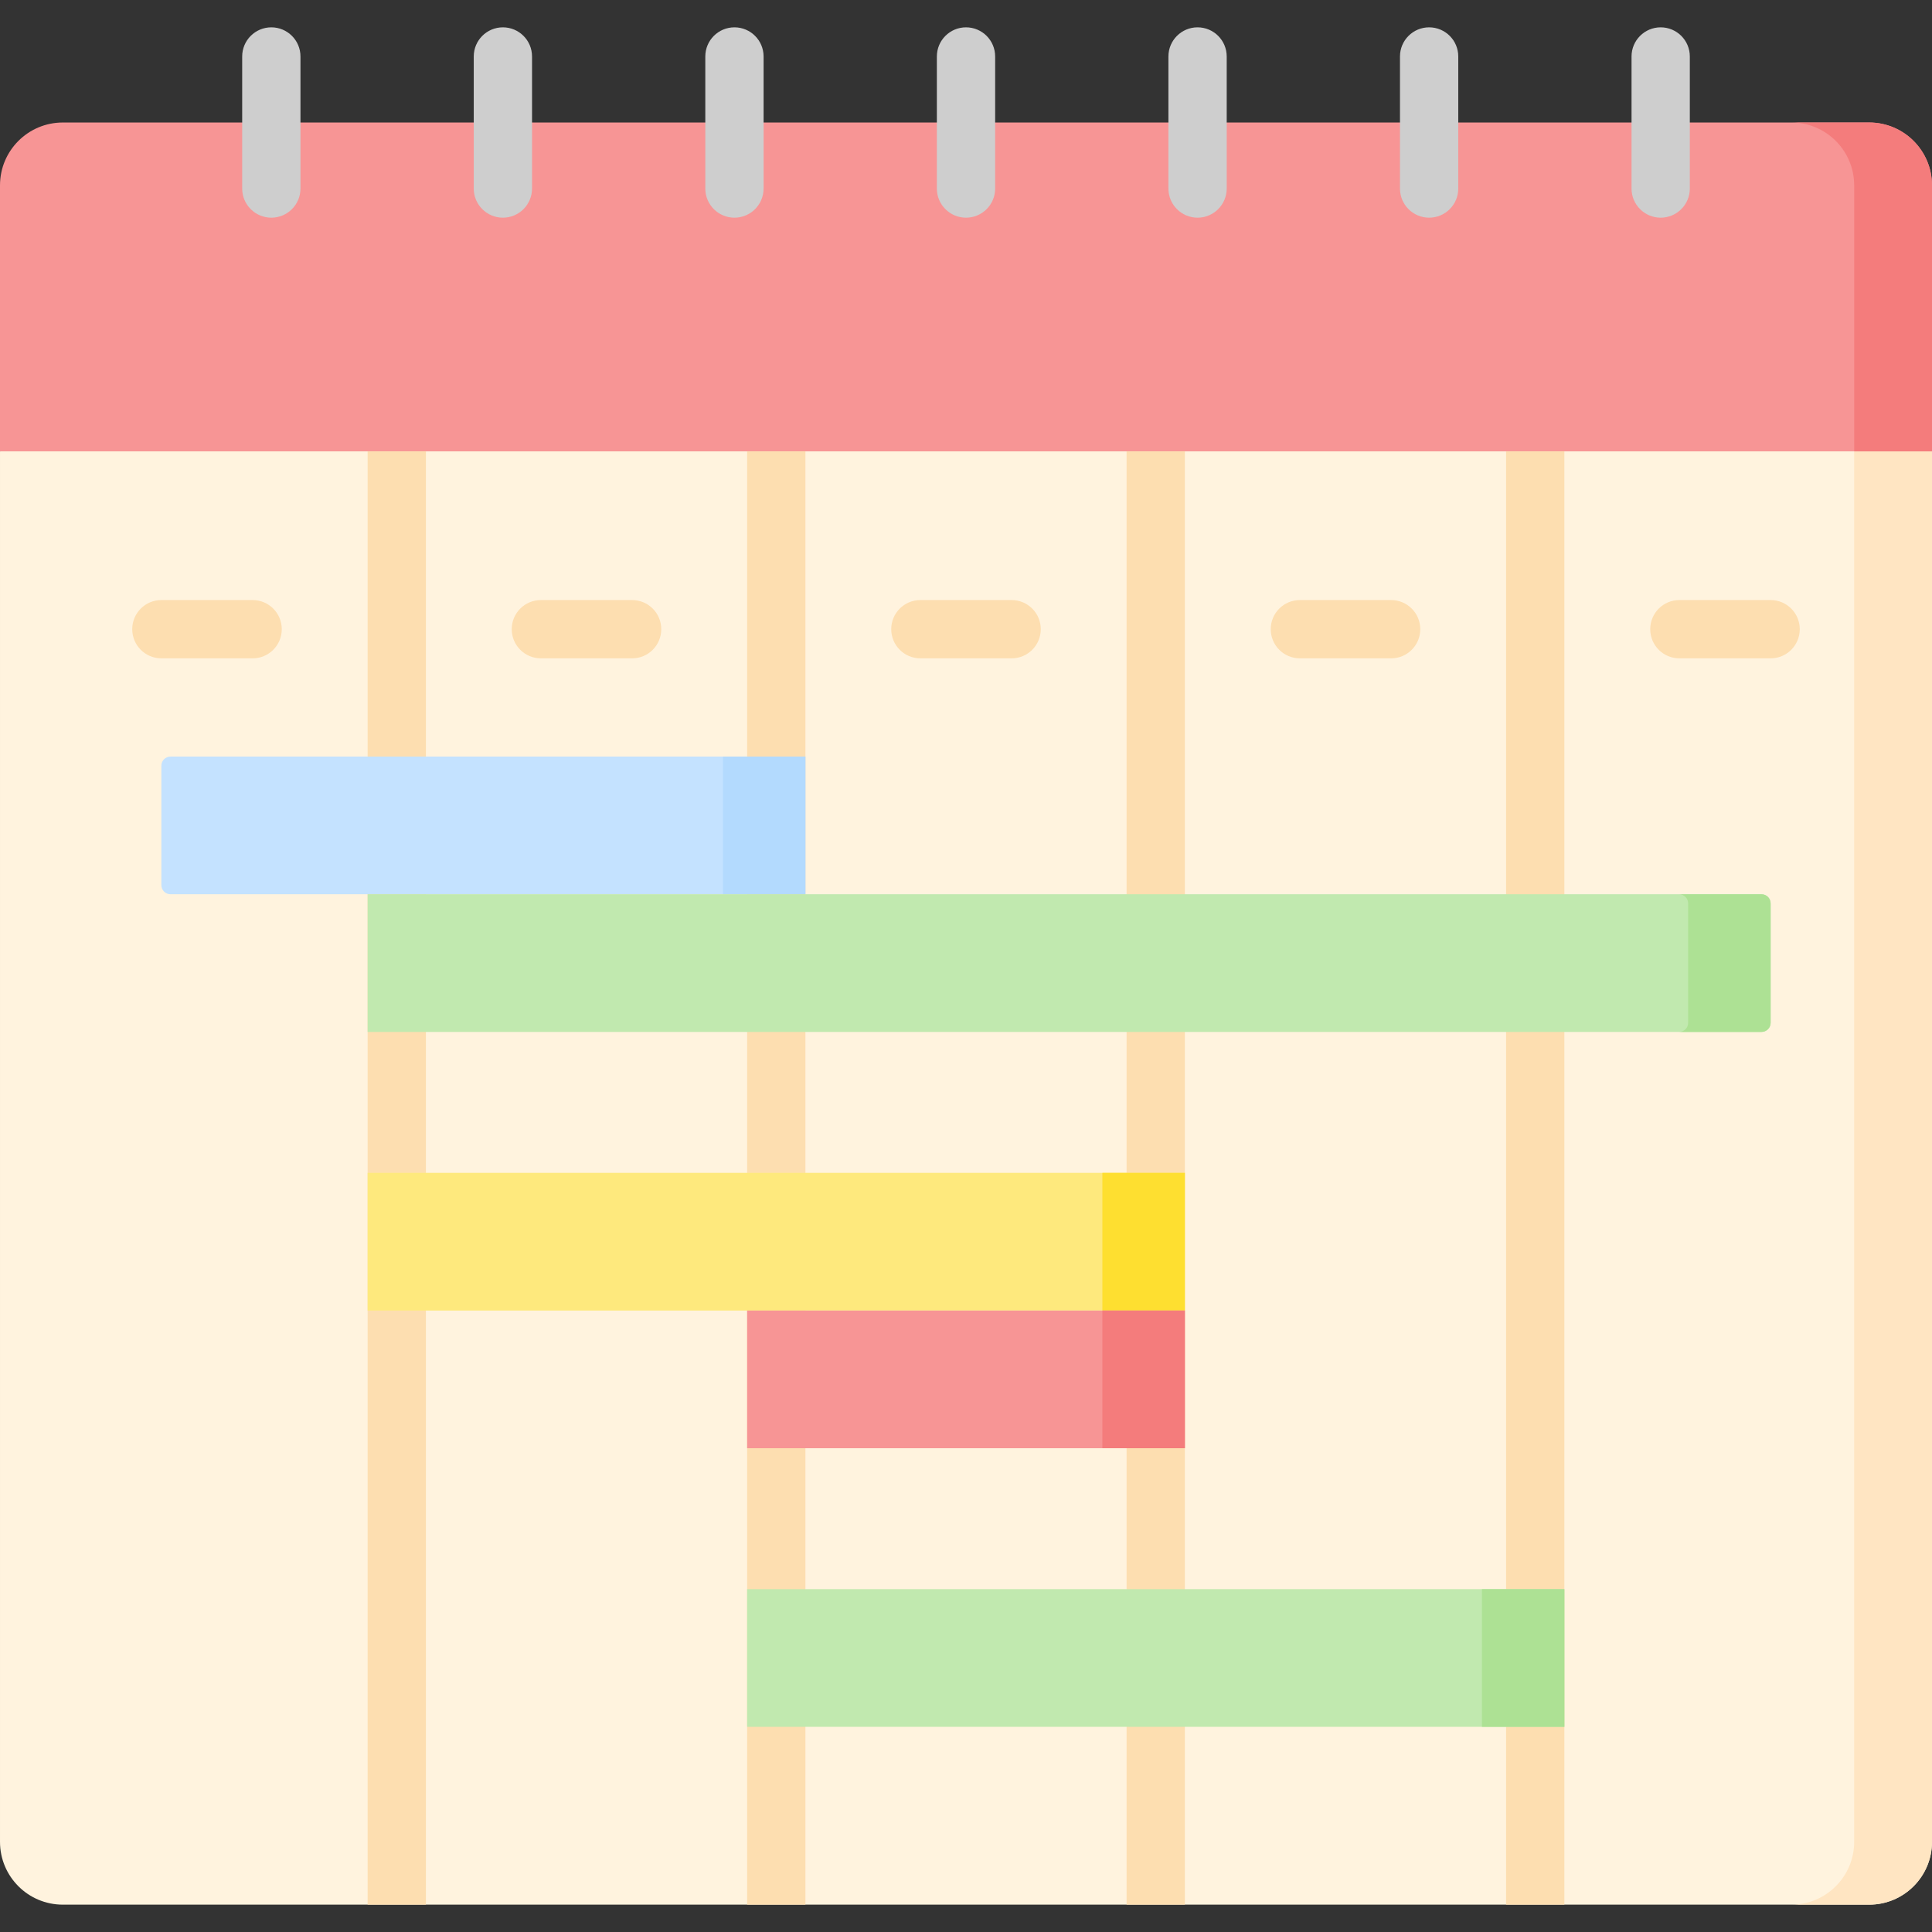 <svg id="Capa_1" enable-background="new 0 0 512 512" height="512" viewBox="0 0 512 512" width="512" xmlns="http://www.w3.org/2000/svg"><rect x="0" y="0" width="512" height="512" fill="#333333" stroke="none"/><g><path d="m495.35 504.754h-478.7c-9.195 0-16.65-7.454-16.65-16.65v-368.485l263.725-18.901 248.275 18.901v368.485c0 9.196-7.455 16.65-16.65 16.65z" fill="#fff3de"/><path d="m511.998 119.617v368.483c0 9.198-7.455 16.653-16.653 16.653h-20.623c9.198 0 16.653-7.455 16.653-16.653v-368.483z" fill="#ffe5c2"/><path d="m512 119.619h-512v-70.503c0-9.196 7.455-16.65 16.65-16.65h478.7c9.196 0 16.65 7.455 16.65 16.65z" fill="#f79595"/><path d="m511.998 49.119v70.498h-20.623v-70.498c0-9.198-7.455-16.653-16.653-16.653h20.623c9.198 0 16.653 7.455 16.653 16.653z" fill="#f47c7c"/><g><g><path d="m71.905 57.687c-4.265 0-7.723-3.457-7.723-7.723v-34.997c0-4.266 3.458-7.723 7.723-7.723s7.723 3.457 7.723 7.723v34.997c0 4.266-3.458 7.723-7.723 7.723z" fill="#cecece"/></g><g><path d="m133.271 57.687c-4.265 0-7.723-3.457-7.723-7.723v-34.997c0-4.266 3.458-7.723 7.723-7.723s7.723 3.457 7.723 7.723v34.997c0 4.266-3.458 7.723-7.723 7.723z" fill="#cecece"/></g><g><path d="m194.636 57.687c-4.265 0-7.723-3.457-7.723-7.723v-34.997c0-4.266 3.458-7.723 7.723-7.723s7.723 3.457 7.723 7.723v34.997c0 4.266-3.457 7.723-7.723 7.723z" fill="#cecece"/></g><g><path d="m256.002 57.687c-4.265 0-7.723-3.457-7.723-7.723v-34.997c0-4.266 3.458-7.723 7.723-7.723 4.266 0 7.723 3.457 7.723 7.723v34.997c0 4.266-3.457 7.723-7.723 7.723z" fill="#cecece"/></g><g><path d="m317.367 57.687c-4.266 0-7.723-3.457-7.723-7.723v-34.997c0-4.266 3.457-7.723 7.723-7.723s7.723 3.457 7.723 7.723v34.997c0 4.266-3.457 7.723-7.723 7.723z" fill="#cecece"/></g><g><path d="m378.733 57.687c-4.266 0-7.723-3.457-7.723-7.723v-34.997c0-4.266 3.457-7.723 7.723-7.723s7.723 3.457 7.723 7.723v34.997c0 4.266-3.457 7.723-7.723 7.723z" fill="#cecece"/></g><g><path d="m440.098 57.687c-4.266 0-7.723-3.457-7.723-7.723v-34.997c0-4.266 3.457-7.723 7.723-7.723s7.723 3.457 7.723 7.723v34.997c0 4.266-3.457 7.723-7.723 7.723z" fill="#cecece"/></g></g><g><path d="m97.425 119.614h15.446v385.141h-15.446z" fill="#fddeb0"/></g><g><path d="m197.997 119.614h15.446v385.141h-15.446z" fill="#fddeb0"/></g><g><path d="m298.558 119.614h15.446v385.141h-15.446z" fill="#fddeb0"/></g><g><path d="m399.129 119.614h15.446v385.141h-15.446z" fill="#fddeb0"/></g><g><g><g><path d="m66.95 174.468h-24.184c-4.265 0-7.723-3.457-7.723-7.723s3.458-7.723 7.723-7.723h24.184c4.265 0 7.723 3.457 7.723 7.723s-3.458 7.723-7.723 7.723z" fill="#fddeb0"/></g></g><g><g><path d="m167.521 174.468h-24.184c-4.265 0-7.723-3.457-7.723-7.723s3.458-7.723 7.723-7.723h24.184c4.265 0 7.723 3.457 7.723 7.723s-3.458 7.723-7.723 7.723z" fill="#fddeb0"/></g></g><g><g><path d="m268.092 174.468h-24.184c-4.265 0-7.723-3.457-7.723-7.723s3.458-7.723 7.723-7.723h24.184c4.266 0 7.723 3.457 7.723 7.723s-3.457 7.723-7.723 7.723z" fill="#fddeb0"/></g></g><g><g><path d="m368.663 174.468h-24.184c-4.266 0-7.723-3.457-7.723-7.723s3.457-7.723 7.723-7.723h24.184c4.266 0 7.723 3.457 7.723 7.723s-3.457 7.723-7.723 7.723z" fill="#fddeb0"/></g></g><g><g><path d="m469.234 174.468h-24.184c-4.266 0-7.723-3.457-7.723-7.723s3.457-7.723 7.723-7.723h24.184c4.266 0 7.723 3.457 7.723 7.723s-3.458 7.723-7.723 7.723z" fill="#fddeb0"/></g></g></g><path d="m213.442 236.987h-168.259c-1.335 0-2.417-1.082-2.417-2.417v-31.652c0-1.335 1.082-2.417 2.417-2.417h168.259z" fill="#c4e2ff"/><path d="m191.593 200.498h21.85v36.492h-21.85z" fill="#b3dafe"/><path d="m466.817 273.474h-369.392v-36.486h369.392c1.335 0 2.417 1.082 2.417 2.417v31.652c0 1.335-1.082 2.417-2.417 2.417z" fill="#c1e9af"/><path d="m469.237 239.403v31.656c0 1.33-1.083 2.413-2.423 2.413h-21.85c1.33 0 2.413-1.083 2.413-2.413v-31.656c0-1.33-1.083-2.413-2.413-2.413h21.85c1.34 0 2.423 1.083 2.423 2.413z" fill="#ade194"/><path d="m97.425 310.821h216.578v36.486h-216.578z" fill="#fee97d"/><path d="m292.143 310.819h21.86v36.492h-21.86z" fill="#fedf30"/><path d="m197.997 347.307h116.007v36.486h-116.007z" fill="#f79595"/><path d="m292.143 347.31h21.86v36.481h-21.86z" fill="#f47c7c"/><path d="m197.997 421.141h216.578v36.486h-216.578z" fill="#c1e9af"/><path d="m392.725 421.139h21.85v36.492h-21.85z" fill="#ade194"/></g></svg>